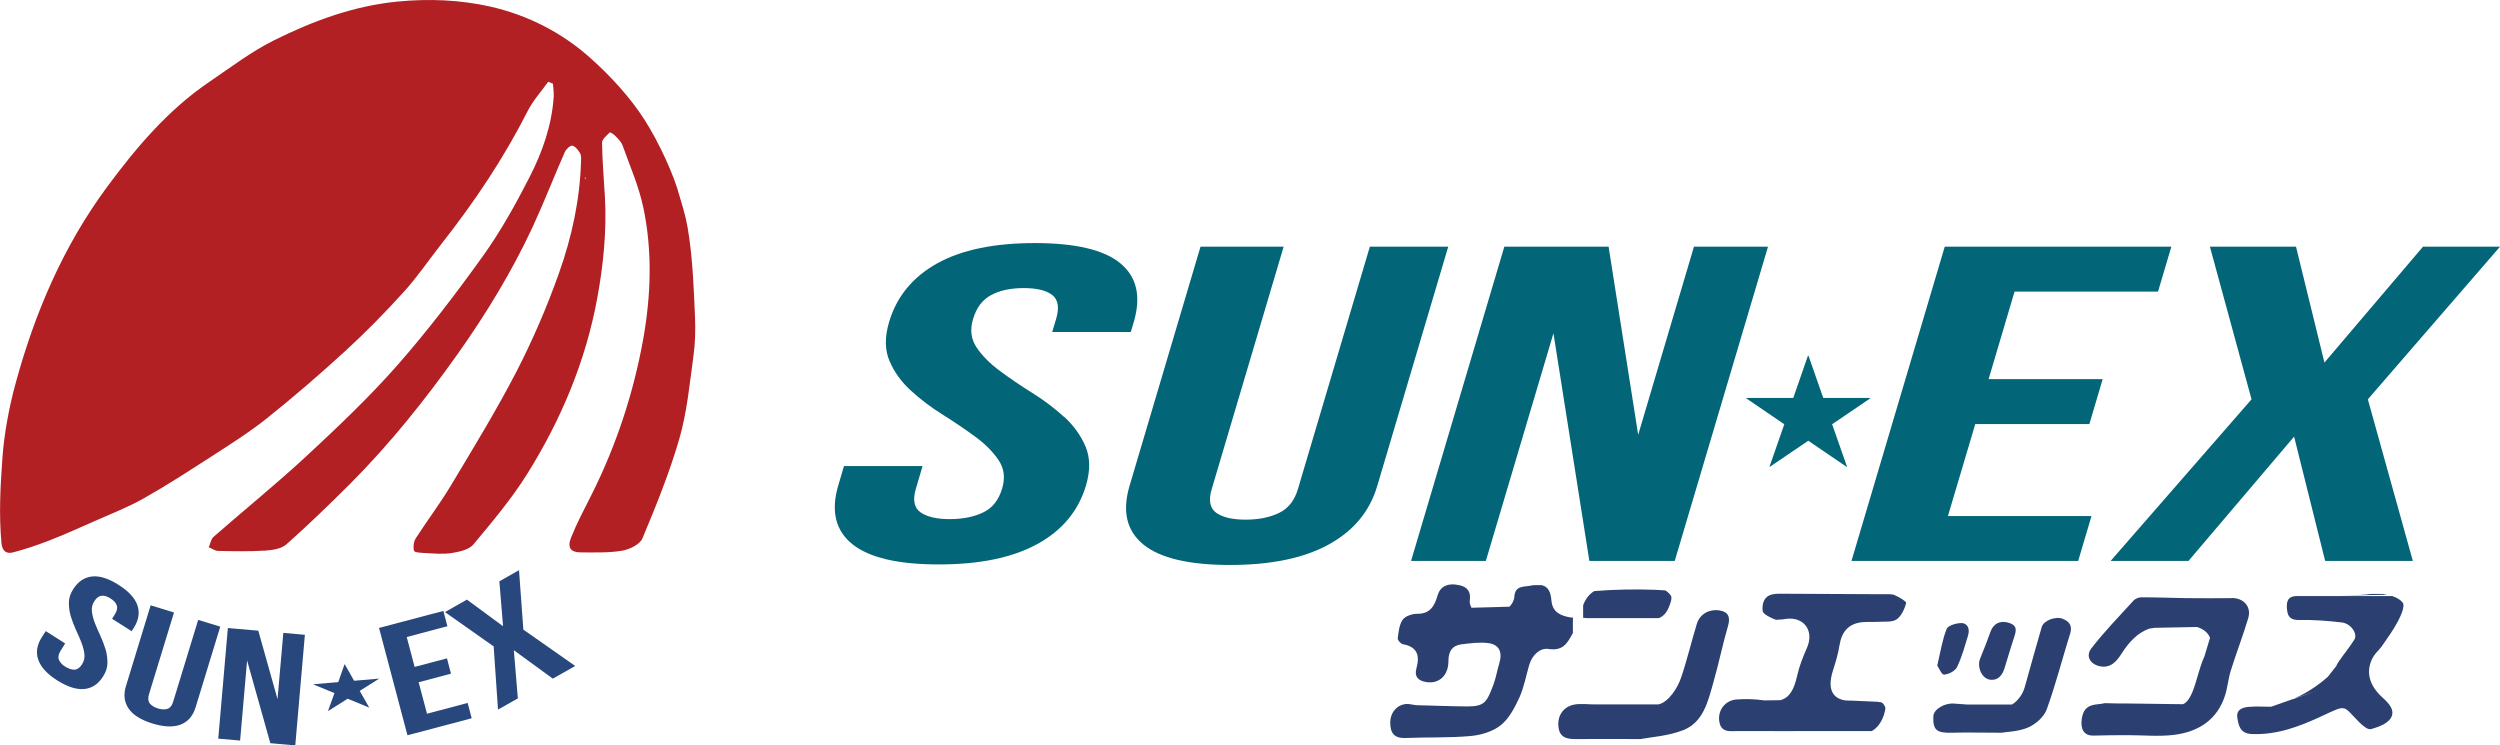<?xml version="1.0" encoding="UTF-8"?>
<svg id="_レイヤー_2" data-name="レイヤー 2" xmlns="http://www.w3.org/2000/svg" viewBox="0 0 236.65 70.56">
  <g id="_レイヤー_1-2" data-name="レイヤー 1">
    <g>
      <g>
        <path d="M150.17,58.51h6.86c.36-.14.68-.43.92-.98.16-.37.37-.93.21-1.16-.12-.17-.3-.34-.51-.48-.34-.02-.67-.05-1.01-.06-1.91-.07-3.82-.03-5.72.12-.45.26-.81.69-1.06,1.34v1.19c.11.01.21.02.32.03Z" style="fill: #2b3f70;"/>
        <path d="M148.89,59.93s0,0,0-.01v-1.49c-.06.02-.12.04-.16.03-.84-.14-1.77-.41-1.87-1.6-.07-.89-.35-1.35-.94-1.47h-.74c-.1.01-.2.03-.31.05-.6.13-1.45-.04-1.52,1.03-.02.35-.2.68-.46.96-.83.02-2,.06-3.6.1-.12-.24-.2-.49-.16-.69.13-.85-.26-1.27-.92-1.43-1.17-.28-1.88.11-2.12.93-.28.95-.67,1.78-1.93,1.76-.47,0-1.13.21-1.38.56-.33.47-.39,1.15-.47,1.76-.02.17.28.52.48.56,1.39.25,1.62,1.07,1.29,2.29-.2.72.09,1.15.9,1.29,1.21.21,2.14-.59,2.13-2.01,0-.91.37-1.45,1.25-1.56.81-.1,1.65-.21,2.46-.12,1.08.11,1.43.84,1.1,1.93-.2.66-.31,1.36-.55,2-.62,1.64-.81,2.08-2.49,2.07-1.62-.01-3.24-.08-4.86-.12h0c-.3-.03-.61-.13-.91-.11-.9.08-1.52.83-1.51,1.8.01.93.37,1.46,1.43,1.42,2.06-.09,4.14,0,6.19-.19.98-.09,2.09-.42,2.84-1.02.79-.63,1.32-1.66,1.76-2.61.44-.97.63-2.05.93-3.08.27-.93,1.01-1.65,1.82-1.53,1.37.21,1.78-.51,2.3-1.48Z" style="fill: #2b3f70;"/>
        <path d="M174.81,66.32h0c-1.37-.15-1.85-1.11-1.31-2.82.25-.8.5-1.6.63-2.43.21-1.32.9-2.07,2.22-2.18.48-.04.97,0,1.46-.03.58-.04,1.28.06,1.71-.22.46-.31.76-.98.92-1.55.04-.14-.67-.58-1.08-.75-.34-.14-.76-.08-1.14-.09-3.28-.02-6.57-.03-9.85-.05-.17,0-.35.02-.52.05-.91.15-1.06.95-1,1.57.03.32.74.65,1.2.83.03.01.07.01.11.02.2-.01.41-.03.6-.04.1-.02.21-.04.3-.05,1.71-.22,2.7,1.13,1.98,2.76-.37.84-.71,1.69-.91,2.58-.31,1.4-.75,2.13-1.61,2.36l-1.52.02c-.85-.13-1.73-.15-2.59-.09-1.08.07-1.75.96-1.68,1.92.1,1.3,1.07,1.07,1.86,1.07,2.82.02,5.65,0,8.47,0h4.13c.75-.41,1.17-1.34,1.28-2.14.02-.18-.24-.55-.4-.58-.11-.02-.22-.04-.34-.05l-2.46-.11c-.17,0-.32,0-.47-.02Z" style="fill: #2b3f70;"/>
        <path d="M173.06,69.36h0v-.14s0,.09,0,.14Z" style="fill: #2b3f70;"/>
        <path d="M211.29,56.62c-1.44.01-2.88.02-4.32,0-1.42-.02-2.84-.08-4.26-.08-.25,0-.57.12-.74.3-1.36,1.49-2.77,2.94-4,4.53-.57.74-.11,1.51.81,1.7,1.05.21,1.62-.52,2.08-1.25.7-1.09,1.51-1.92,2.57-2.31l.52-.08,4.01-.08c.62.18,1.08.57,1.24,1.03-.13.46-.3,1.03-.52,1.73-.51,1.11-.7,2.3-1.15,3.41-.18.44-.53,1.04-.91,1.14l-5.31-.07h-.76s-1.31-.03-1.31-.03c-.77.21-1.96-.1-2.18,1.49-.13.91.16,1.6,1.1,1.58,1.09-.03,2.19-.04,3.28-.04,1.46,0,2.93.15,4.37-.03,2.28-.29,4.08-1.41,4.82-3.75.24-.76.3-1.58.54-2.34.52-1.66,1.15-3.29,1.65-4.96.32-1.07-.43-1.91-1.55-1.9Z" style="fill: #2b3f70;"/>
        <path d="M216.5,57.75c.06.7.41.96,1.19.94,1.32-.03,2.66.08,3.98.23.87.1,1.54,1.08,1.19,1.63-.47.75-1.05,1.44-1.55,2.18-.06.09-.11.2-.15.31l-.82,1.04c-.64.57-1.71,1.39-3.17,2.05l2.14-.75h0c-.58.22-1.44.53-2.31.83.06-.03.11-.05.17-.08l-2.19.77c-.69,0-1.39-.05-2.08.01-.61.05-1.25.24-1.11,1.06.12.74.27,1.46,1.34,1.51,2.38.11,4.51-.7,6.6-1.67,2.51-1.16,1.98-1.06,3.62.58.3.3.8.71,1.08.63.68-.19,1.5-.48,1.86-1.01.49-.74-.14-1.42-.74-1.96-1.32-1.18-1.65-2.54-.91-3.86.21-.37.56-.65.81-1,.54-.78,1.11-1.56,1.55-2.4.28-.54.67-1.42.45-1.73-.21-.29-.59-.5-1-.64h-8.99c-1.01,0-1.03.64-.97,1.32Z" style="fill: #2b3f70;"/>
        <path d="M225.62,56.22s-.01,0-.02,0h-1.11c-.38.04-.75.09-1.13.1-.63.02-1.27.04-1.9.06l4.52-.08c-.12-.03-.24-.05-.36-.07Z" style="fill: #2b3f70;"/>
        <path d="M162.74,57.77c-.98-.12-1.84.37-2.12,1.29-.52,1.69-.92,3.42-1.49,5.09-.33.96-1.16,2.31-2.15,2.53h-2.96s-1.63,0-1.63,0h-1.44c-.65,0-1.33-.1-1.95.02-1.08.21-1.66,1.16-1.45,2.28.17.91.91.99,1.68.98,1.82-.02,3.64,0,6.06,0,.99-.19,2.62-.28,4.06-.85,1.91-.76,2.33-2.74,2.84-4.52.51-1.77.87-3.59,1.39-5.36.24-.82.01-1.34-.85-1.45Z" style="fill: #2b3f70;"/>
        <path d="M195.29,58.58c-.74-.28-1.84.17-2.02.77-.54,1.89-1.08,3.78-1.6,5.67-.19.7-.67,1.34-1.21,1.67h-4.26c-.41-.03-.82-.06-1.23-.09-.91-.07-1.93.54-1.96,1.2-.05,1.32.31,1.6,1.79,1.56,1.38-.04,2.76,0,4.65,0,.52-.09,1.62-.1,2.54-.5.71-.31,1.49-1,1.75-1.7.85-2.35,1.47-4.79,2.22-7.18.23-.73-.07-1.16-.68-1.39Z" style="fill: #2b3f70;"/>
        <path d="M188.42,59.8c-.3.86-.64,1.7-.98,2.54-.33.81.18,2,1.06,2.01.62.04,1.04-.41,1.25-1.1.3-.95.57-1.92.89-2.87.2-.6.38-1.14-.44-1.41-.83-.28-1.5.04-1.78.83Z" style="fill: #2b3f70;"/>
        <path d="M184.27,59.54c-.41,1.01-.57,2.12-.89,3.46.15.21.41.87.64.86.43-.02,1.05-.34,1.23-.71.46-.95.74-1.99,1.05-3.01.17-.56,0-1.15-.64-1.16-.48,0-1.26.23-1.4.56Z" style="fill: #2b3f70;"/>
      </g>
      <g>
        <polygon points="165.32 37.72 168.9 40.16 167.5 44.18 167.53 44.19 171.17 41.72 174.8 44.19 174.84 44.18 173.43 40.16 177.02 37.72 177.02 37.67 172.59 37.67 171.19 33.67 171.14 33.67 169.75 37.67 165.32 37.67 165.32 37.72" style="fill: #036678;"/>
        <path d="M100.72,39.46c-.9-.82-1.9-1.58-3.01-2.27-1.11-.69-2.13-1.39-3.06-2.08-.94-.69-1.67-1.43-2.2-2.21-.53-.78-.65-1.68-.34-2.7.32-1.08.89-1.83,1.71-2.27.82-.44,1.85-.66,3.09-.66s2.14.22,2.7.66c.56.44.68,1.2.36,2.27l-.37,1.23h7.44l.28-.94c.71-2.41.3-4.26-1.25-5.55-1.55-1.29-4.25-1.93-8.11-1.93s-6.95.64-9.26,1.93c-2.31,1.29-3.83,3.14-4.54,5.55-.42,1.42-.41,2.65.05,3.7.45,1.05,1.13,1.98,2.03,2.8.9.82,1.9,1.58,3.01,2.27,1.1.69,2.13,1.39,3.07,2.08.94.69,1.67,1.43,2.2,2.21.53.78.65,1.68.34,2.7-.32,1.08-.91,1.83-1.78,2.25-.87.42-1.92.64-3.16.64s-2.17-.21-2.78-.64c-.61-.43-.76-1.18-.44-2.25l.63-2.13h-7.44l-.54,1.83c-.71,2.41-.27,4.26,1.32,5.55,1.6,1.29,4.32,1.93,8.19,1.93s6.97-.64,9.33-1.93c2.36-1.29,3.9-3.14,4.61-5.55.42-1.42.4-2.65-.05-3.7-.45-1.05-1.13-1.98-2.03-2.81Z" style="fill: #036678;"/>
        <path d="M129.67,23.35l-6.81,22.95c-.32,1.08-.91,1.83-1.78,2.25-.87.42-1.92.64-3.16.64s-2.17-.21-2.78-.64c-.61-.43-.76-1.18-.44-2.25l6.81-22.95h-7.87l-6.72,22.65c-.71,2.41-.27,4.26,1.32,5.55,1.59,1.29,4.32,1.93,8.19,1.93s6.97-.64,9.33-1.93c2.36-1.29,3.9-3.14,4.61-5.55l6.72-22.65h-7.44Z" style="fill: #036678;"/>
        <polygon points="140.65 53.1 147.05 31.55 150.45 53.1 158.53 53.1 167.36 23.35 160.35 23.35 155.07 41.16 152.27 23.35 142.4 23.35 133.57 53.1 140.65 53.1" style="fill: #036678;"/>
        <polygon points="196.72 53.1 197.98 48.85 184.39 48.85 186.98 40.14 197.78 40.14 199.04 35.89 188.24 35.89 190.7 27.6 204.28 27.6 205.54 23.35 184.09 23.35 175.26 53.1 196.72 53.1" style="fill: #036678;"/>
        <polygon points="199.79 53.1 207.16 53.1 217.16 41.33 220.1 53.1 228.4 53.1 224.14 37.8 236.65 23.35 229.36 23.35 220.03 34.32 217.34 23.35 209.19 23.35 213.13 37.8 199.79 53.1" style="fill: #036678;"/>
      </g>
      <g>
        <path d="M65.24,22.5c-.21-1.47-.35-2.08-.91-3.92-.51-1.99-1.99-5.17-3.31-7.23-1.37-2.14-3.17-4.09-5.07-5.8-2.7-2.44-5.97-4.11-9.51-4.92-2.87-.65-5.84-.77-8.82-.48-4.16.41-7.98,1.83-11.65,3.65-2.18,1.08-4.15,2.59-6.17,3.96-3.9,2.65-6.91,6.21-9.66,9.93-4.15,5.61-6.86,11.95-8.68,18.66-.62,2.27-1.08,4.83-1.23,6.99-.2,2.74-.34,5.39-.09,8.09.07.75.49,1.02,1.09.86,1.15-.3,2.28-.68,3.39-1.11,1.46-.57,2.9-1.21,4.33-1.85,1.55-.69,3.14-1.3,4.61-2.13,2.14-1.2,4.2-2.54,6.27-3.87,1.84-1.19,3.71-2.36,5.43-3.73,2.54-2.03,5.01-4.16,7.41-6.36,1.94-1.78,3.8-3.67,5.57-5.63,1.29-1.42,2.37-3.03,3.56-4.54,3.1-3.94,5.88-8.08,8.15-12.56.5-1,1.29-1.85,1.94-2.77.15.06.3.12.45.18.03.42.1.84.07,1.26-.18,2.71-1.08,5.24-2.3,7.62-1.31,2.56-2.73,5.11-4.4,7.44-2.56,3.57-5.23,7.07-8.12,10.36-2.68,3.04-5.64,5.84-8.61,8.6-2.84,2.63-5.86,5.07-8.77,7.62-.25.22-.3.65-.45.98.3.12.6.35.9.35,1.48.03,2.96.06,4.43-.03.7-.04,1.55-.17,2.03-.6,2.09-1.86,4.11-3.81,6.09-5.79,3.73-3.75,7.02-7.87,10.09-12.19,2.72-3.84,5.16-7.84,7.14-12.1,1.07-2.32,1.99-4.7,3.02-7.04.12-.27.51-.64.71-.61.28.05.55.41.73.69.12.2.11.5.1.75-.1,3.65-.87,7.2-2.08,10.6-1.13,3.19-2.48,6.33-4.03,9.34-1.91,3.69-4.09,7.25-6.23,10.82-1.02,1.7-2.22,3.28-3.29,4.94-.21.32-.28.84-.18,1.21.04.16.68.19,1.05.21.84.04,1.7.13,2.52,0,.72-.12,1.63-.31,2.05-.81,1.79-2.15,3.61-4.31,5.09-6.67,3.21-5.14,5.54-10.67,6.64-16.67.58-3.17.9-6.36.72-9.59-.1-1.7-.25-3.41-.27-5.11,0-.33.45-.68.74-.97.03-.03.4.2.55.37.25.26.53.54.65.86.69,1.94,1.54,3.86,1.96,5.86.88,4.13.73,8.35,0,12.46-.92,5.12-2.55,10.08-4.9,14.76-.67,1.33-1.38,2.66-1.93,4.04-.39.98-.04,1.42.98,1.41,1.28,0,2.59.05,3.84-.16.71-.12,1.69-.59,1.93-1.16,1.3-3.11,2.58-6.25,3.51-9.49.72-2.51.96-5.16,1.32-7.76.17-1.22.2-2.47.15-3.71-.11-2.51-.2-5.03-.55-7.51ZM55.4,16.92s-.04-.03-.06-.04c.02-.03.05-.06.07-.09.02.02.04.05.06.07-.02.02-.05.04-.07.06Z" style="fill: #b22023;"/>
        <path d="M10.62,58.58l1.84,1.17.22-.34c.45-.72.56-1.42.33-2.11-.24-.69-.83-1.33-1.79-1.94-.96-.61-1.8-.87-2.52-.79-.72.08-1.31.48-1.77,1.2-.27.42-.41.85-.41,1.28,0,.43.05.86.18,1.29.13.42.29.84.48,1.26.19.41.37.81.52,1.2.15.39.25.76.29,1.11.04.35-.03.68-.23.98-.2.32-.44.49-.7.5-.26.01-.55-.08-.86-.27-.31-.19-.51-.41-.62-.66-.1-.24-.05-.52.15-.85l.44-.7-1.84-1.17-.39.61c-.45.72-.56,1.43-.31,2.12.25.7.85,1.35,1.81,1.95s1.8.87,2.54.8c.73-.07,1.33-.47,1.78-1.19.27-.42.41-.85.41-1.28,0-.43-.05-.86-.18-1.29-.13-.42-.29-.84-.48-1.26-.19-.41-.37-.81-.52-1.2-.15-.39-.25-.76-.29-1.11-.04-.35.03-.68.23-.98.2-.32.43-.49.69-.52.25-.02.54.06.84.26.31.19.51.41.59.65.09.24.03.52-.17.84l-.27.43Z" style="fill: #28477d;"/>
        <path d="M18.76,58.68l-2.37,7.75c-.11.36-.29.59-.54.67-.25.08-.55.07-.9-.04-.35-.11-.6-.26-.77-.47-.16-.21-.19-.49-.08-.86l2.37-7.75-2.21-.68-2.34,7.65c-.25.81-.16,1.52.26,2.13.42.61,1.17,1.07,2.26,1.41,1.08.33,1.97.36,2.66.1.69-.27,1.16-.81,1.41-1.62l2.34-7.65-2.09-.64Z" style="fill: #28477d;"/>
        <polygon points="26.27 66.18 24.45 59.7 21.57 59.45 20.66 69.92 22.73 70.1 23.39 62.52 25.59 70.35 27.95 70.56 28.86 60.09 26.82 59.91 26.27 66.18" style="fill: #28477d;"/>
        <polygon points="35.86 64.24 33.52 64.44 32.64 62.89 32.61 62.89 32.02 64.57 29.67 64.77 29.67 64.79 31.66 65.61 31.05 67.3 31.07 67.3 32.91 66.14 34.92 66.97 34.94 66.96 34.05 65.4 35.86 64.26 35.86 64.24" style="fill: #28477d;"/>
        <polygon points="40.42 67.56 39.63 64.58 42.69 63.77 42.31 62.32 39.25 63.13 38.5 60.3 42.35 59.28 41.97 57.83 35.88 59.44 38.57 69.6 44.65 67.99 44.27 66.54 40.42 67.56" style="fill: #28477d;"/>
        <polygon points="49.13 53.97 47.27 55.03 47.62 59.28 44.2 56.76 42.12 57.94 46.73 61.19 47.14 67.17 49.02 66.11 48.64 61.55 52.33 64.24 54.45 63.04 49.54 59.6 49.13 53.97" style="fill: #28477d;"/>
      </g>
    </g>
  </g>
</svg>